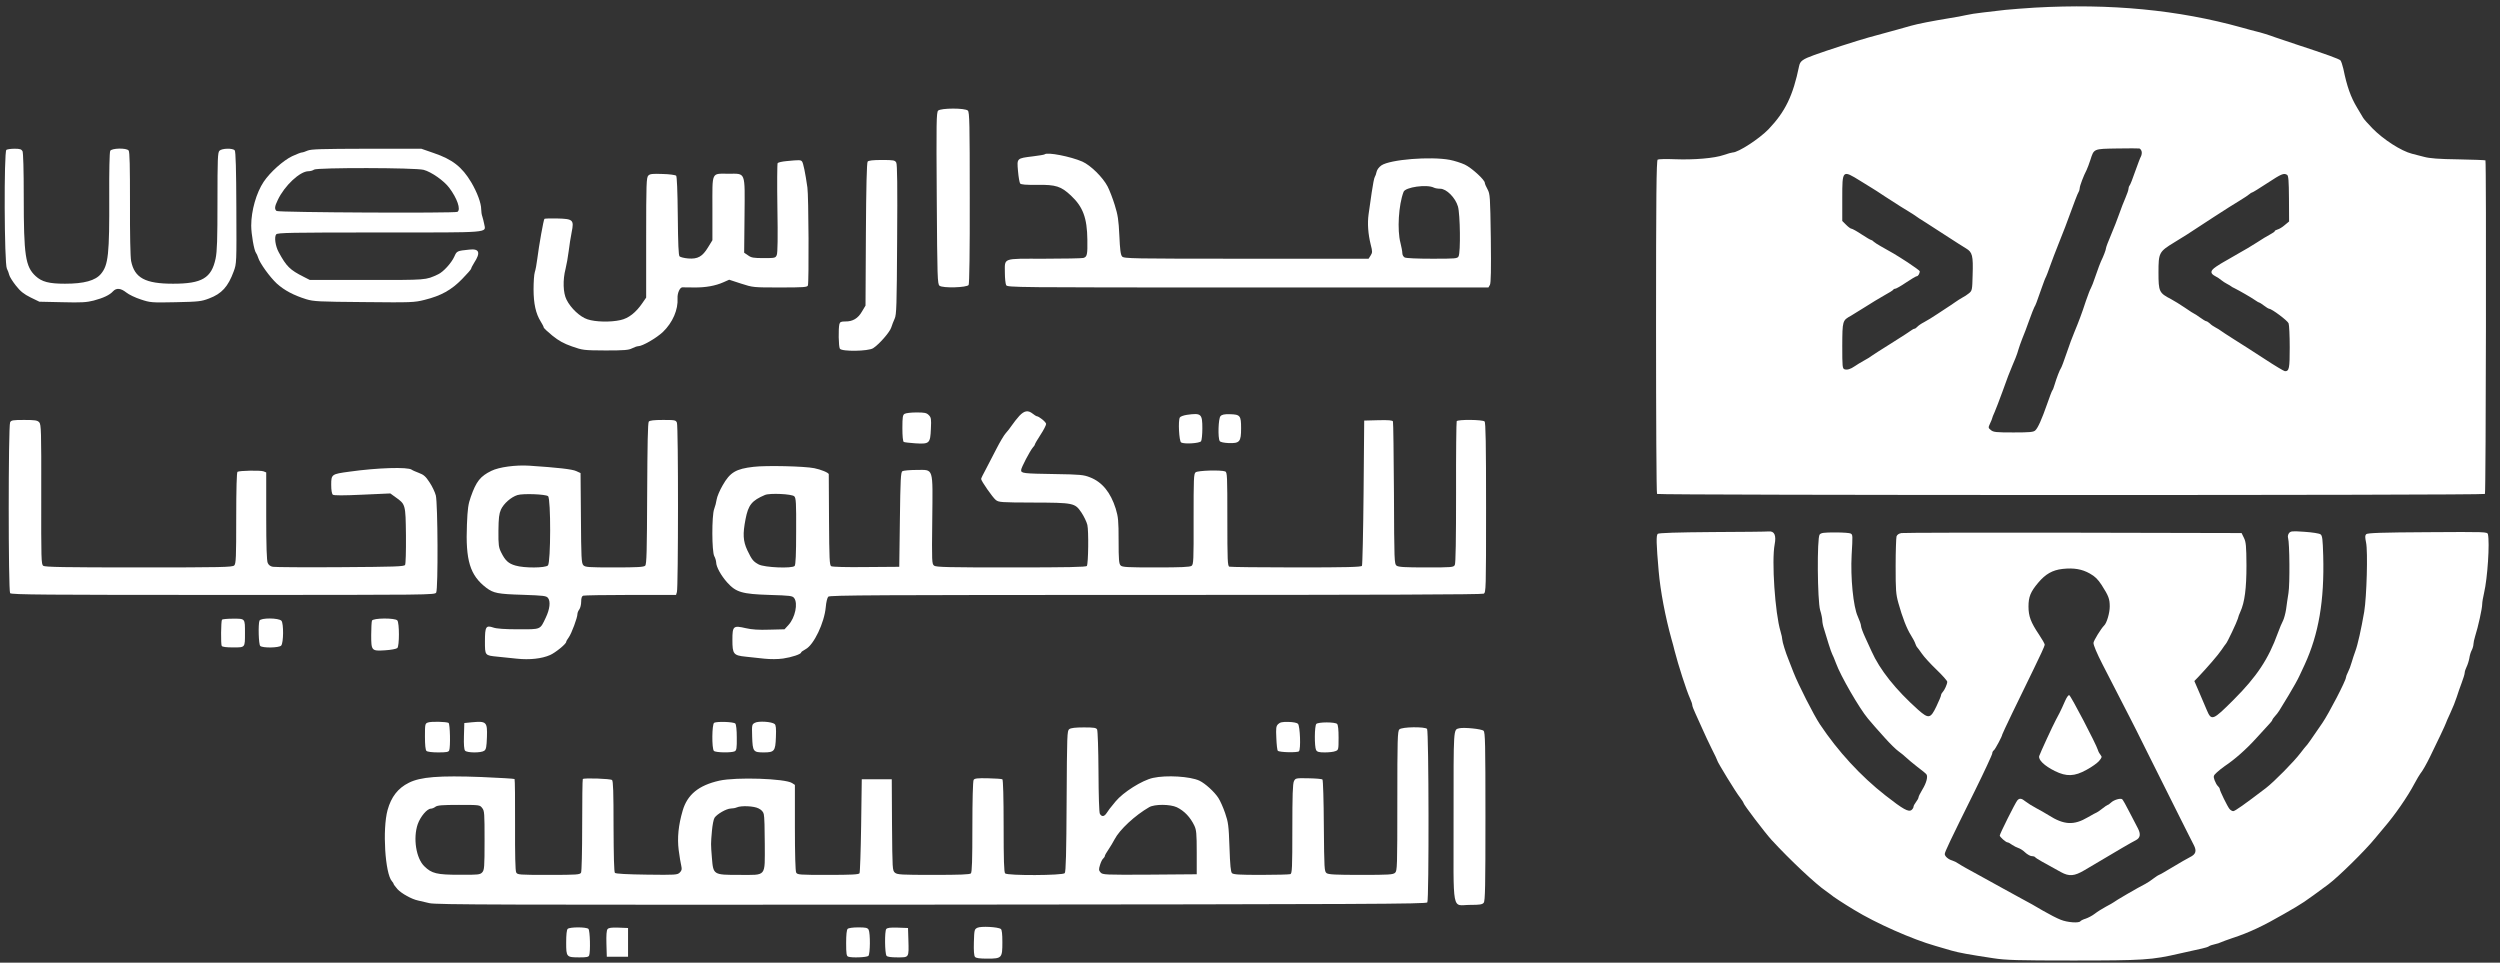 <svg width="2667" height="1027" viewBox="0 0 2667 1027" fill="none" xmlns="http://www.w3.org/2000/svg">
<rect x="0" y="0" width="2667" height="1027" fill="#333333" stroke="none"/>
<path d="M2170.67 8.133C2160 8.8 2146 9.867 2139.33 10.533C2132.8 11.333 2122 12.533 2115.33 13.333C2108.8 14 2100.67 15.333 2097.33 16.133C2094 16.933 2086.27 18.4 2080 19.333C2060.67 22.533 2046.27 25.333 2038.67 27.467C2034.67 28.667 2028 30.4 2024 31.6C2007.33 36.133 2002.93 37.333 1993.33 40C1980.93 43.467 1949.47 53.6 1935.47 58.667C1923.33 63.067 1920.4 65.067 1919.33 70.267C1912.8 102.133 1904.53 119.067 1886.8 137.733C1876.93 148 1854.4 162.667 1848.4 162.667C1847.47 162.667 1843.2 163.867 1838.93 165.333C1829.07 168.8 1807.33 170.667 1786.53 169.867C1777.47 169.467 1769.2 169.733 1768.4 170.267C1767.07 171.2 1766.67 208.933 1766.67 348.667C1766.67 446.133 1767.07 526.267 1767.73 526.933C1769.2 528.4 2649.33 528.533 2650.93 526.933C2652 525.867 2652.53 172.133 2651.47 171.067C2651.2 170.8 2638.13 170.267 2622.53 170C2601.6 169.733 2591.87 168.933 2586 167.333C2581.6 166.133 2575.73 164.667 2573.07 164C2561.6 161.067 2542.67 148.933 2530.93 136.933C2526.27 132.133 2521.73 127.067 2520.93 125.6C2520 124 2517.2 119.333 2514.67 115.067C2507.73 103.6 2503.73 92.267 2499.87 73.333C2498.93 69.333 2497.6 65.333 2496.8 64.4C2495.2 62.8 2482 58 2450.67 47.733C2439.33 44 2428.8 40.4 2427.33 39.867C2421.33 37.6 2411.07 34.4 2406.67 33.467C2404.13 32.8 2397.2 31.067 2391.33 29.333C2323.87 10.533 2251.6 3.6 2170.67 8.133ZM2284.67 161.467C2285.07 162.8 2284.8 165.2 2284 166.8C2283.07 168.267 2280.4 175.733 2277.73 183.067C2275.2 190.533 2272.53 197.2 2271.87 197.867C2271.2 198.667 2270.67 200.267 2270.67 201.467C2270.67 202.667 2269.2 206.933 2267.47 210.933C2265.73 214.933 2262.67 222.667 2260.8 228.133C2258.93 233.6 2254.93 243.733 2252 250.667C2249.07 257.467 2246.67 263.867 2246.67 264.8C2246.67 266.4 2244 273.333 2241.33 278.8C2240.67 280 2238.27 286.533 2235.87 293.467C2233.6 300.4 2231.07 306.667 2230.53 307.467C2229.87 308.267 2227.6 314.267 2225.33 320.8C2220.8 334.667 2217.6 343.067 2213.07 354C2211.2 358.4 2207.33 368.533 2204.67 376.667C2202 384.667 2199.2 392 2198.67 392.667C2197.47 394.133 2194 403.067 2191.73 410.667C2191.07 413.2 2190 415.867 2189.33 416.667C2188.8 417.333 2186.4 423.733 2184 430.667C2178.27 447.067 2174.13 456.4 2171.33 459.067C2169.47 460.933 2165.87 461.333 2148 461.333C2129.47 461.333 2126.53 461.067 2123.87 458.8C2120.93 456.4 2120.93 456.267 2123.07 451.6C2124.27 449.067 2125.33 446.533 2125.33 446C2125.33 445.6 2126.4 442.667 2127.87 439.6C2129.2 436.533 2133.07 426.533 2136.4 417.333C2141.87 402.133 2143.33 398.133 2146.8 390C2147.33 388.533 2148.93 384.933 2150.13 382C2151.33 379.067 2152.8 374.8 2153.33 372.667C2154 370.4 2155.73 365.333 2157.33 361.333C2159.07 357.333 2162.4 348.4 2164.8 341.6C2167.33 334.667 2169.73 328.4 2170.27 327.6C2171.47 325.867 2172.67 322.667 2178 307.333C2180 301.467 2182.13 296 2182.67 295.333C2183.07 294.533 2185.2 289.2 2187.2 283.333C2189.33 277.467 2192.93 267.867 2195.33 262C2197.73 256.133 2201.2 247.067 2203.2 242C2213.87 213.067 2216.13 207.067 2217.33 205.067C2218.13 203.733 2218.67 201.733 2218.67 200.533C2218.67 198.4 2222.8 187.333 2226 181.333C2226.93 179.467 2228.67 174.667 2230 170.667C2233.87 158.533 2233.2 158.8 2258.53 158.4C2270.67 158.133 2281.33 158.267 2282.27 158.4C2283.2 158.667 2284.27 160 2284.67 161.467ZM1984.53 192.933C1990.27 196.533 1995.87 199.867 1997.07 200.667C1998.4 201.333 2004.4 205.333 2010.67 209.467C2021.2 216.4 2034.4 224.667 2040.67 228.4C2042.13 229.333 2043.6 230.267 2044 230.667C2044.4 231.067 2049.2 234.267 2054.67 237.6C2060.13 241.067 2070.93 248 2078.4 252.933C2086 257.867 2094.53 263.333 2097.47 265.067C2104.13 269.067 2105.07 272.667 2104.4 293.333C2104 309.467 2103.87 310.133 2100.4 312.933C2098.53 314.533 2095.33 316.533 2093.47 317.467C2091.6 318.533 2087.87 320.8 2085.33 322.667C2082.8 324.533 2079.6 326.533 2078.4 327.333C2077.2 328 2072.13 331.467 2067.07 334.8C2062.13 338.133 2055.6 342.133 2052.53 343.733C2049.6 345.2 2046.4 347.467 2045.47 348.533C2044.4 349.733 2043.07 350.667 2042.4 350.667C2041.73 350.667 2040.53 351.333 2039.6 352C2038.67 352.8 2029.07 359.067 2018 366C2007.07 372.8 1997.33 379.067 1996.53 379.733C1995.87 380.4 1992.27 382.667 1988.53 384.667C1984.93 386.667 1980.53 389.333 1978.67 390.667C1974 393.867 1970.67 394.8 1967.87 394C1965.47 393.2 1965.33 391.333 1965.33 368.933C1965.47 342 1965.47 341.867 1974.67 336.8C1977.2 335.333 1984.13 331.067 1990 327.333C1995.87 323.467 2004.93 318.133 2010 315.2C2015.2 312.4 2019.6 309.6 2019.73 309.067C2020 308.533 2020.93 308 2021.87 308C2022.8 308 2028 305.067 2033.47 301.333C2038.8 297.733 2044 294.667 2044.8 294.667C2046.27 294.667 2048 291.733 2048 289.333C2048 288.8 2042.13 284.533 2035.07 279.867C2022.53 271.733 2017.73 268.933 2006.13 262.533C2003.2 260.933 2000 258.8 1998.93 257.867C1998 256.8 1996.67 256 1996.13 256C1995.47 256 1990.93 253.333 1985.87 250C1980.93 246.667 1976 244 1975.2 244C1974.27 244 1971.73 242.133 1969.47 239.867L1965.33 235.733V211.333C1965.33 181.067 1965.33 181.067 1984.53 192.933ZM2439.87 186.533C2441.33 187.467 2441.73 192.667 2441.87 212L2442 236.267L2437.33 240.133C2434.8 242.4 2431.33 244.4 2429.73 244.8C2428 245.333 2426.67 246 2426.67 246.667C2426.67 247.2 2424.4 248.667 2421.73 250.133C2419.07 251.467 2412.53 255.467 2407.47 258.8C2402.27 262.133 2393.87 267.2 2388.67 270C2383.6 272.933 2378.13 276 2376.67 276.933C2375.2 277.867 2373.07 279.067 2372 279.6C2370.93 280.133 2367.47 282.267 2364.27 284.4C2357.73 288.8 2357.47 291.6 2363.33 294.667C2365.47 295.733 2368.27 297.6 2369.6 298.8C2370.93 300 2373.73 301.733 2375.73 302.8C2377.73 303.867 2379.6 304.933 2380 305.333C2380.4 305.733 2382.13 306.8 2384 307.6C2389.07 310.133 2401.6 317.333 2405.6 320.133C2407.47 321.467 2409.47 322.667 2410 322.667C2410.4 322.667 2412.8 324.133 2415.2 326C2417.6 327.867 2420 329.333 2420.67 329.333C2423.33 329.333 2440.4 342 2441.47 344.933C2442.13 346.667 2442.67 358.267 2442.67 370.533C2442.67 392.933 2442.13 396 2437.6 396C2436.67 396 2426.8 390.133 2415.87 382.933C2405.07 375.867 2390.27 366.4 2383.2 362C2376.27 357.6 2369.73 353.333 2368.93 352.667C2368 351.867 2365.73 350.533 2363.73 349.467C2361.73 348.4 2358.8 346.533 2357.47 345.067C2356 343.733 2354.27 342.667 2353.6 342.667C2352.93 342.667 2349.87 340.8 2346.93 338.667C2343.87 336.4 2341.07 334.667 2340.8 334.667C2340.4 334.667 2336.13 331.867 2331.07 328.4C2326.13 325.067 2319.33 320.8 2316 319.067C2303.33 312.533 2302.67 311.067 2302.67 290.667C2302.67 269.6 2303.2 268.533 2319.6 258.533C2329.33 252.667 2331.73 251.2 2361.33 231.733C2372 224.8 2384.53 216.8 2389.33 214C2394.13 211.067 2398.8 208 2399.73 207.067C2400.67 206.133 2402 205.333 2402.53 205.333C2403.2 205.333 2410.4 200.8 2418.8 195.333C2434 185.333 2436.4 184.4 2439.87 186.533Z" fill="white"/>
<path d="M1000.8 118.001C998.933 119.867 998.799 130.401 999.333 211.601C999.866 297.067 1000.13 303.067 1002.27 304.801C1005.73 307.601 1031.6 306.801 1033.33 304.001C1034.13 302.801 1034.67 267.467 1034.53 210.934C1034.53 132.134 1034.27 119.734 1032.53 118.001C1029.6 115.067 1003.73 115.201 1000.8 118.001Z" fill="white"/>
<path d="M6.8 159.867C4.134 161.6 4.534 281.6 7.334 286.534C8.267 288.4 9.467 291.467 9.867 293.334C10.267 295.2 13.467 300.267 16.933 304.667C21.867 310.934 25.467 313.734 32.667 317.334L42 321.867L66.534 322.4C86.933 322.934 92.534 322.534 99.867 320.667C110.4 317.867 117.067 314.667 120.534 310.8C124.134 306.934 128.8 307.334 134.667 312C137.467 314.267 144.4 317.6 150.267 319.467C160.267 322.8 161.6 322.934 187.334 322.4C212 321.867 214.667 321.6 223.067 318.4C236.534 313.334 243.334 305.867 249.334 289.467C252.4 281.067 252.4 280.934 252.134 221.6C252 181.067 251.467 161.6 250.4 160.4C248.4 157.867 236.667 158.134 234.134 160.8C232.267 162.534 232 169.334 232 214.4C232 255.6 231.6 268 230 275.867C225.6 296.667 215.467 302.667 184.667 302.667C154.934 302.667 143.467 296.534 139.867 278.4C139.067 274 138.534 250.667 138.667 216.8C138.667 177.334 138.4 161.867 137.2 160.534C134.8 157.6 119.067 158 117.6 160.934C116.8 162.267 116.4 183.334 116.534 208.667C116.8 271.2 115.6 282.667 107.734 292.134C101.734 299.334 89.734 302.667 69.334 302.667C52.267 302.667 44.667 300.667 38 294.534C27.067 284.4 25.334 272.667 25.334 210.134C25.334 180.8 24.8 162.934 24 161.2C22.8 159.2 21.2 158.667 15.6 158.667C11.733 158.667 7.867 159.2 6.8 159.867Z" fill="white"/>
<path d="M328.133 160.667C325.733 161.734 322.933 162.667 321.867 162.667C320.933 162.667 316.267 164.534 311.6 166.667C302.133 171.201 288.133 183.734 281.333 193.867C273.467 205.601 268 224.667 268 240.667C268 249.734 271.067 267.201 273.067 269.734C273.733 270.534 274.8 272.801 275.333 274.667C277.067 280.667 287.867 295.601 295.333 302.534C303.333 309.734 313.067 314.934 326.667 319.201C334.667 321.601 339.6 321.867 388.4 322.267C439.467 322.801 442 322.667 453.067 319.867C470.667 315.467 481.6 309.334 492.933 297.734C498.267 292.267 502.667 287.334 502.667 286.534C502.667 285.867 504.133 283.067 505.867 280.267C512.933 269.467 511.333 265.067 500.8 266.267C487.467 267.601 487.333 267.734 484.667 273.734C481.6 280.534 472.933 290.134 467.333 292.667C453.733 298.934 456.267 298.667 391.733 298.667H330.533L324 295.334C309.2 287.867 305.6 284.267 297.333 269.067C293.733 262.534 292.4 252.667 294.667 250.001C296.133 248.267 309.6 248.001 404.8 248.001C525.867 248.001 518.267 248.667 516.533 238.934C516 236.134 515.067 232.667 514.533 230.934C513.867 229.201 513.333 225.734 513.333 223.201C513.333 216.801 509.067 205.201 502.667 194.401C492.933 178.134 482.667 170.001 462.533 163.201L449.467 158.667H391.067C342.933 158.801 331.867 159.067 328.133 160.667ZM452 181.201C460.267 183.467 473.467 192.667 479.2 200.267C487.733 211.601 491.867 223.601 488 226.001C485.467 227.601 296.933 226.667 295.067 225.067C292.667 223.067 292.933 220.267 296.4 213.201C303.6 198.001 320 182.667 329.067 182.667C331.067 182.667 333.867 181.867 335.067 180.934C338.267 178.667 443.333 178.801 452 181.201Z" fill="white"/>
<path d="M1114.4 164.667C1114 165.067 1108.4 166 1101.87 166.8C1084.53 168.934 1084.8 168.667 1086 182.4C1086.53 188.8 1087.6 194.8 1088.27 195.734C1089.33 196.934 1094.4 197.334 1106.53 197.2C1126.4 196.934 1131.87 198.667 1142.53 208.667C1155.33 220.667 1159.73 232.534 1160 255.734C1160.27 271.734 1159.73 274.134 1155.6 275.2C1154 275.6 1135.2 276 1113.73 276C1068.53 276 1072 274.667 1072 291.334C1072 296.934 1072.67 302.667 1073.33 304.134C1074.8 306.667 1079.07 306.667 1331.33 306.667H1587.87L1589.47 303.867C1590.53 301.867 1590.8 287.6 1590.4 254.134C1589.73 209.334 1589.6 207.067 1586.93 202C1585.33 199.2 1584 196 1584 195.067C1584 191.867 1570 179.067 1562.67 175.6C1558.67 173.734 1551.47 171.467 1546.67 170.534C1526 166.667 1483.07 170.134 1473.73 176.4C1471.07 178.267 1469.07 180.934 1468.53 183.334C1468.13 185.467 1467.2 188 1466.67 188.667C1466 189.467 1464.53 196.934 1463.33 205.334C1462.13 213.734 1460.67 224.267 1460 228.667C1458.67 238.267 1459.47 249.6 1462.27 260.934C1464.27 268.534 1464.13 269.467 1462.13 272.667L1460 276H1329.47C1206.93 276 1198.93 275.867 1197.07 273.6C1195.47 271.867 1194.8 266.4 1194.13 251.334C1193.33 234.534 1192.53 229.334 1189.2 218.667C1187.07 211.734 1183.6 202.8 1181.6 198.934C1176.53 189.2 1163.6 176.4 1154.67 172.4C1142.13 166.934 1117.07 162 1114.4 164.667ZM1529.6 200.134C1530.8 200.8 1533.87 201.334 1536.4 201.334C1543.07 201.334 1552.53 210.8 1555.33 220.267C1557.73 228.4 1558.27 269.2 1556 273.467C1554.67 275.867 1552.93 276 1527.87 276C1512 276 1500.13 275.467 1498.53 274.667C1497.07 273.867 1496 271.867 1496 270C1496 268.267 1495.07 263.334 1494 259.067C1490.4 245.467 1492 218.534 1497.33 204.667C1499.2 199.6 1522.13 196.4 1529.6 200.134Z" fill="white"/>
<path d="M839.066 171.867C834.533 172.267 830.266 173.201 829.599 174.001C829.066 174.667 828.933 196.267 829.333 222.001C829.866 253.467 829.599 269.734 828.666 272.001C827.333 275.201 826.799 275.334 814.666 275.334C803.733 275.334 801.466 274.934 797.999 272.401L793.866 269.601L794.266 230.001C794.666 182.267 795.733 185.334 777.199 185.334C758.533 185.334 759.999 182.267 759.999 222.267V256.267L755.333 263.867C749.333 273.734 744.399 276.534 734.133 275.734C729.999 275.334 725.866 274.401 724.933 273.467C723.866 272.401 723.333 260.401 723.066 230.401C722.799 203.467 722.133 188.267 721.333 187.467C720.533 186.667 713.999 185.734 706.799 185.601C695.999 185.201 693.333 185.467 691.599 187.334C689.599 189.334 689.333 195.734 689.333 253.467V317.467L685.466 323.067C678.399 333.467 670.533 339.601 661.866 341.467C651.333 343.867 635.066 343.467 626.799 340.667C618.799 338.134 608.799 328.667 604.399 319.734C600.666 312.534 600.266 298.534 603.333 286.801C604.399 282.667 605.866 274.267 606.666 268.001C607.466 261.734 608.799 252.534 609.866 247.601C612.533 234.534 611.333 233.467 594.399 233.067C587.333 232.934 581.199 233.067 580.799 233.467C579.866 234.267 574.933 262.001 573.199 276.001C572.533 281.467 571.333 288.001 570.533 290.267C569.733 292.667 569.199 300.934 569.199 308.534C569.199 323.867 571.599 334.667 576.799 342.934C578.533 345.734 579.999 348.534 579.999 349.201C579.999 350.001 584.133 353.867 589.199 358.001C596.133 363.601 601.466 366.534 610.266 369.601C621.733 373.601 622.533 373.734 645.999 373.867C665.999 373.867 670.666 373.467 674.266 371.601C676.666 370.401 679.599 369.334 680.799 369.334C685.333 369.334 700.266 360.667 707.199 354.134C717.599 344.134 723.599 330.267 722.799 318.001C722.533 312.801 725.199 306.667 727.866 306.534C729.066 306.534 734.799 306.534 740.666 306.667C752.666 306.801 763.199 304.934 771.866 301.067L777.866 298.401L790.533 302.534C803.333 306.667 803.466 306.667 832.133 306.667C857.199 306.667 861.199 306.401 861.866 304.534C863.066 301.467 862.666 208.534 861.333 200.001C859.066 184.267 856.933 173.867 855.599 172.267C854.266 170.534 852.666 170.534 839.066 171.867Z" fill="white"/>
<path d="M925.6 172.4C924.667 173.467 924 199.734 923.733 250L923.333 326L919.6 332.267C915.333 339.734 909.6 343.067 901.733 342.934C897.2 342.934 896.133 343.467 895.467 345.734C894.267 350.4 894.533 369.867 896 372C898 375.2 926.267 374.8 931.467 371.467C937.867 367.334 949.2 354.4 950.8 349.334C951.6 346.8 953.2 342.534 954.4 340C956.4 335.867 956.667 326.267 957.067 255.867C957.467 198.534 957.2 175.467 956.133 173.467C954.667 170.934 953.467 170.667 940.8 170.667C931.333 170.667 926.533 171.2 925.6 172.4Z" fill="white"/>
<path d="M1087.47 443.6C1084.93 446.4 1081.33 450.934 1079.47 453.734C1077.6 456.534 1074.67 460.267 1072.93 462.134C1071.2 464 1066.8 471.334 1063.2 478.4C1059.6 485.467 1054.4 495.467 1051.73 500.534C1048.93 505.6 1046.67 510.267 1046.67 510.934C1046.67 513.067 1058.93 530.667 1062.27 533.334C1065.47 535.867 1067.73 536 1101.87 536.134C1145.47 536.267 1146.67 536.534 1153.6 546.667C1156.27 550.667 1159.2 556.667 1160 560C1161.47 566.4 1161.07 601.067 1159.47 603.734C1158.8 604.934 1138.93 605.334 1078.8 605.334C1012.13 605.334 998.8 605.067 996.533 603.467C994.133 601.6 994 599.867 994.533 554.8C995.066 497.334 996.4 501.334 977.6 501.334C970.533 501.334 963.733 502 962.666 502.667C960.933 503.734 960.533 511.467 960 554.267L959.333 604.667L924 604.934C903.066 605.2 887.866 604.8 886.666 604C884.933 602.934 884.666 595.867 884.4 555.067C884.266 528.8 884.133 506.667 884.133 505.867C884 504.267 875.6 500.8 868.666 499.467C858.266 497.334 817.333 496.4 804 498C785.066 500.134 778.8 503.867 770.933 517.734C767.733 523.2 764.933 530 764.533 532.8C764.133 535.734 762.933 540.267 761.866 543.067C759.2 550.134 759.333 588.667 762 593.334C763.066 595.2 763.866 598.134 764 599.867C764 604.667 769.2 614 775.733 621.334C785.2 631.867 791.6 633.734 820.933 634.667C843.2 635.334 845.333 635.6 847.2 638C851.466 643.6 848.266 658.934 841.2 666.667L836.933 671.334L820.8 671.734C809.466 672.134 801.866 671.6 795.6 670.134C782.266 667.067 781.333 667.734 781.333 682.667C781.333 697.734 782.4 699.2 795.466 700.534C800.533 701.067 809.466 702 815.333 702.667C821.866 703.334 829.6 703.334 835.333 702.534C844.533 701.2 854.666 697.867 854.666 696C854.666 695.467 856.8 694 859.466 692.534C868.266 687.867 879.466 664.267 880.933 647.6C881.333 642.534 882.533 637.6 883.6 636.534C885.2 634.934 934.666 634.667 1232.8 634.667C1469.73 634.667 1580.93 634.267 1582.8 633.334C1585.2 632 1585.33 629.467 1585.33 541.6C1585.33 473.067 1584.93 450.8 1583.73 449.6C1581.73 447.6 1555.2 447.334 1554 449.334C1553.6 450 1553.2 484.267 1553.33 525.334C1553.33 575.467 1552.93 600.934 1552 602.667C1550.67 605.2 1549.07 605.334 1521.6 605.334C1498.53 605.334 1492 604.934 1489.87 603.467C1487.47 601.6 1487.33 599.067 1487.07 526.4C1486.8 485.067 1486.4 450.534 1486 449.6C1485.6 448.4 1481.6 448 1470.4 448.267L1455.33 448.667L1454.67 525.334C1454.27 567.467 1453.47 602.8 1452.93 603.6C1452.13 604.934 1436.53 605.334 1382.67 605.334C1344.67 605.334 1312.67 604.934 1311.47 604.534C1309.6 603.867 1309.33 598.134 1309.33 553.867C1309.33 507.6 1309.2 503.867 1307.07 502.934C1302.67 501.2 1277.87 501.867 1275.47 503.867C1273.47 505.467 1273.33 510.4 1273.33 553.867C1273.47 598 1273.2 602.134 1271.2 603.6C1269.47 604.934 1259.87 605.334 1233.2 605.334C1202.53 605.334 1197.2 605.067 1195.47 603.2C1193.73 601.467 1193.33 597.2 1193.33 576.934C1193.33 555.334 1192.93 551.6 1190.27 542.667C1184.8 525.334 1175.87 514.267 1162.8 509.2C1156.13 506.534 1152.4 506.134 1125.33 505.734C1091.33 505.2 1089.33 504.934 1089.33 501.467C1089.33 498.934 1098.8 480.934 1102 477.2C1103.07 476.134 1104 474.667 1104 474.134C1104 473.6 1106.67 468.934 1110 463.867C1113.33 458.8 1116 453.6 1116 452.267C1116 450.267 1108.27 444 1105.87 444C1105.47 444 1103.6 442.8 1101.73 441.334C1096.67 437.334 1092.8 438 1087.47 443.6ZM847.333 529.467C849.2 531.334 849.466 536.267 849.333 566.667C849.333 591.467 848.8 602.4 847.733 603.734C845.2 606.667 815.6 605.467 809.333 602.134C803.466 598.934 802.133 597.2 797.2 586.934C792.666 577.067 792.266 569.734 795.333 553.867C798.266 538.667 802 534 816.133 528C821.333 525.867 844.8 526.934 847.333 529.467Z" fill="white"/>
<path d="M965.066 441.467C963.066 442.534 962.666 444.801 962.666 456.667C962.666 465.201 963.199 470.801 964.133 471.467C964.933 471.867 970.533 472.534 976.399 472.934C991.599 473.867 992.399 473.067 993.066 457.601C993.599 446.801 993.333 445.334 990.799 442.801C988.399 440.401 986.399 440.001 977.733 440.001C971.999 440.001 966.266 440.667 965.066 441.467Z" fill="white"/>
<path d="M1266.27 442.534C1262.67 443.067 1259.33 444.267 1258.67 445.334C1256.67 448.534 1257.87 470.667 1260 472.001C1263.33 474.001 1279.87 472.934 1281.33 470.667C1282 469.601 1282.67 463.467 1282.67 457.201C1282.67 441.467 1281.6 440.401 1266.27 442.534Z" fill="white"/>
<path d="M1302 444.001C1299.73 446.401 1299.07 467.201 1301.2 470.534C1301.87 471.601 1305.33 472.401 1310.67 472.667C1322.53 473.067 1324 471.334 1324 456.801C1324 443.334 1323.07 442.134 1311.87 441.867C1306.13 441.734 1303.47 442.267 1302 444.001Z" fill="white"/>
<path d="M10.801 450.534C8.801 454.267 8.801 630.4 10.801 632.8C12.134 634.4 48.401 634.667 238.134 634.667C460.001 634.667 463.867 634.667 465.334 632.134C467.467 628.134 467.067 537.067 464.934 528.534C464.001 524.934 460.934 518.534 458.134 514.4C454.134 508.267 452.001 506.4 446.934 504.534C443.467 503.2 440.001 501.734 439.201 501.067C435.067 498 402.801 498.934 372.534 503.2C353.734 505.734 353.334 506 353.334 517.2C353.334 522.934 354.001 526.8 355.067 527.734C356.134 528.667 366.267 528.667 386.534 527.734L416.401 526.4L421.734 530.267C432.667 538 432.667 537.867 433.067 571.067C433.201 588.8 432.801 601.467 432.134 602.667C430.934 604.4 421.467 604.667 363.067 605.067C325.867 605.334 293.467 605.067 291.201 604.667C288.534 604.267 286.534 602.8 285.601 600.534C284.534 598.267 284.001 582.934 284.001 550.534V504L281.067 502.8C277.734 501.6 255.467 502 253.334 503.334C252.534 503.867 252.001 520.934 252.001 552.667C252.001 594.934 251.734 601.467 249.867 603.2C248.001 605.067 236.934 605.334 148.134 605.334C68.801 605.334 48.001 604.934 46.134 603.6C44.001 602 43.867 597.2 44.001 527.467C44.134 459.334 43.867 452.8 41.867 450.534C39.867 448.4 37.601 448 25.867 448C13.734 448 11.867 448.267 10.801 450.534Z" fill="white"/>
<path d="M692.134 449.734C691.068 451.067 690.668 473.6 690.401 526.667C690.134 588.267 689.868 602 688.268 603.467C686.801 604.934 680.001 605.334 655.468 605.334C627.201 605.334 624.268 605.067 622.268 602.934C620.268 600.8 620.001 594.8 619.734 552.534L619.334 504.667L614.668 502.534C610.401 500.534 594.934 498.8 564.668 496.8C550.001 495.867 532.401 498.267 524.268 502.267C512.401 508 508.001 513.6 502.268 530C499.468 537.734 498.801 542.934 498.134 559.334C496.534 597.867 501.334 613.734 518.801 627.067C526.534 632.8 530.934 633.734 557.601 634.534C580.401 635.334 582.801 635.6 584.668 638C587.468 641.6 586.534 649.867 582.268 658.8C576.001 672 577.468 671.334 552.934 671.334C538.534 671.334 529.601 670.667 526.268 669.467C518.401 666.8 517.334 668.4 517.334 684.134C517.334 699.334 517.201 699.2 530.668 700.534C535.468 700.934 544.668 702 551.334 702.667C565.068 704.134 578.001 702.667 586.801 698.8C592.401 696.4 604.001 686.934 604.001 684.8C604.001 684.134 605.201 682 606.801 679.867C609.734 675.734 616.001 658.934 616.001 655.067C616.001 653.734 616.934 651.467 618.001 650.134C619.068 648.667 620.001 644.934 620.001 641.867C620.001 638 620.668 636 622.134 635.467C623.334 635.067 646.001 634.667 672.668 634.667H721.201L722.134 631.6C723.601 627.2 723.734 454.534 722.134 450.934C720.934 448.134 720.134 448 707.334 448C697.468 448 693.201 448.534 692.134 449.734ZM584.668 529.334C587.734 531.867 587.601 600.267 584.534 603.2C581.734 606 559.201 606.134 549.868 603.334C542.401 601.2 538.934 598 534.668 589.334C532.001 584 531.601 581.467 531.734 566.267C531.868 552.667 532.401 548.134 534.401 543.6C537.334 537.2 545.201 530.267 552.001 528.134C558.001 526.267 582.134 527.2 584.668 529.334Z" fill="white"/>
<path d="M1826.8 567.6C1789.2 567.867 1769.6 568.534 1768.53 569.467C1766.67 570.934 1766.93 580.134 1769.47 609.334C1771.33 630.667 1776.53 658 1783.2 682C1784.27 685.6 1785.73 691.067 1786.4 694C1790.27 709.2 1799.07 736.534 1802.8 744.8C1804.27 747.867 1805.33 751.2 1805.33 752.267C1805.33 753.334 1806.8 757.067 1808.53 760.8C1810.27 764.4 1813.6 771.867 1816 777.334C1818.4 782.8 1822.93 792.534 1826.13 798.934C1829.33 805.2 1832 810.8 1832 811.334C1832 812.8 1852 845.6 1856.27 850.8C1858.27 853.467 1860 856.134 1860 856.667C1860 858.267 1882.8 888.267 1889.87 896C1909.33 917.2 1937.2 943.334 1947.87 950.534C1950.53 952.4 1952.93 954.134 1953.33 954.534C1954.27 955.734 1967.33 964.267 1978 970.667C2001.07 984.8 2040.13 1002.13 2064.67 1009.07C2069.87 1010.53 2077.6 1012.8 2082 1014.13C2090.13 1016.4 2099.33 1018.13 2126.67 1022.27C2139.73 1024.27 2152.13 1024.67 2211.33 1024.67C2286.93 1024.67 2295.33 1024.13 2325.33 1017.2C2335.2 1014.93 2346 1012.53 2349.2 1011.87C2352.4 1011.2 2355.73 1010.13 2356.53 1009.47C2357.33 1008.8 2360.13 1007.87 2362.67 1007.33C2365.2 1006.8 2368.13 1005.87 2369.33 1005.2C2370.4 1004.67 2375.87 1002.67 2381.33 1000.8C2399.33 994.934 2414.53 987.734 2436.67 974.934C2457.6 962.934 2457.07 963.2 2484 943.334C2494.53 935.467 2523.47 907.067 2534 894C2536.93 890.4 2541.2 885.334 2543.47 882.667C2554.67 869.734 2568.53 849.734 2575.73 836C2578.27 831.2 2581.2 826.4 2582 825.334C2584.13 822.934 2588.8 814.667 2592.67 806.667C2599.6 792.667 2609.33 772 2609.33 771.334C2609.33 770.934 2611.47 766.134 2614 760.667C2616.53 755.334 2619.6 747.6 2620.8 743.734C2622 739.867 2624.4 732.934 2626.13 728.4C2627.87 723.867 2629.33 719.067 2629.33 717.734C2629.33 716.4 2630.27 713.6 2631.33 711.467C2632.4 709.334 2633.73 705.2 2634.27 702.267C2634.67 699.2 2635.87 695.334 2636.93 693.467C2637.87 691.6 2638.67 688.8 2638.67 687.2C2638.67 685.734 2639.47 681.867 2640.53 678.534C2643.6 669.067 2648 649.067 2648 644.667C2648 642.4 2648.93 637.067 2650 632.534C2653.73 616.667 2656.13 579.067 2654.13 570C2653.47 567.334 2652.53 567.334 2589.73 567.734C2540.67 568 2525.6 568.534 2524.27 569.867C2522.93 571.2 2522.93 572.934 2524.13 578.8C2526.13 588.267 2524.8 636.534 2522.13 652.667C2518.93 671.2 2515.2 688 2512.67 694.667C2511.47 698 2509.6 703.467 2508.67 706.8C2507.73 710.267 2506 714.8 2504.8 717.067C2503.6 719.334 2502.67 721.867 2502.67 722.667C2502.67 726 2484.4 761.2 2477.47 771.334C2464.93 789.734 2460.93 795.334 2460 796C2459.6 796.4 2456.93 799.6 2454.13 803.334C2447.2 812.534 2426.13 833.867 2417.33 840.667C2394.4 858.134 2384.27 865.334 2382.4 865.334C2381.33 865.334 2379.47 864.267 2378.4 862.934C2376.27 860.4 2368 843.6 2368 841.6C2368 840.934 2367.07 839.6 2366.13 838.667C2365.07 837.867 2363.47 834.934 2362.53 832.4C2361.07 828 2361.2 827.467 2364.93 824C2367.07 822 2370.93 818.934 2373.47 817.2C2383.87 810.267 2395.87 799.734 2406.67 787.867C2423.73 769.334 2424 769.067 2424 768.134C2424 767.734 2425.33 765.734 2427.07 763.867C2430.53 760 2430.67 759.734 2441.73 741.334C2446.4 733.6 2451.47 724.534 2453.07 720.934C2454.67 717.467 2457.2 712.134 2458.67 708.934C2473.6 676.4 2479.73 640.667 2478.4 592.8C2477.87 574.8 2477.47 571.334 2475.47 570C2474.27 569.067 2466.67 567.867 2458.53 567.334C2445.07 566.4 2443.73 566.534 2441.87 568.8C2440.8 570.267 2440.4 572.4 2440.93 574C2442.53 579.067 2442.93 623.2 2441.33 632.667C2440.53 637.734 2439.33 645.6 2438.8 650C2438.13 654.4 2436.67 659.734 2435.6 662C2434.4 664.134 2431.87 670.134 2430 675.334C2420 703.067 2407.47 721.867 2382.93 746.4C2360.53 768.8 2359.2 769.334 2354.13 757.334C2352.4 753.334 2348.8 744.667 2346 738.267L2340.93 726.534L2345.07 722.267C2354.53 712.267 2366.27 698.8 2370 693.2C2372.13 690 2374.27 687.067 2374.67 686.667C2376 685.467 2386.4 663.467 2387.33 660C2387.73 658.134 2388.93 654.8 2390 652.667C2394.67 642.4 2396.53 627.734 2396.53 603.2C2396.4 582.267 2396 578.267 2393.87 573.867L2391.33 568.667L2212 568.267C2113.33 568.134 2030.8 568.267 2028.4 568.667C2025.6 569.2 2023.87 570.4 2023.2 572.267C2022.8 573.867 2022.27 588 2022.27 603.867C2022.27 629.734 2022.53 633.734 2025.2 643.334C2029.47 658.667 2034.13 670.667 2038.53 677.6C2040.67 680.934 2042.8 685.067 2043.33 686.8C2043.87 688.534 2044.8 690.267 2045.33 690.667C2045.73 691.067 2048 694 2050.27 697.334C2052.53 700.667 2059.47 708.267 2065.87 714.4C2072.13 720.4 2077.33 726.267 2077.33 727.334C2077.33 729.867 2074.4 736.267 2072.4 738.4C2071.47 739.334 2070.67 740.934 2070.67 741.734C2070.67 742.667 2068.4 748 2065.73 753.6C2059.47 766.667 2057.47 767.067 2046.27 757.2C2022.4 735.867 2005.33 714.534 1996.53 694.667C1995.33 692.134 1992.4 685.6 1989.87 680.134C1987.33 674.667 1985.33 669.2 1985.33 667.734C1985.33 666.267 1983.73 661.734 1981.87 657.6C1977.07 647.334 1974 616 1975.33 592C1976.53 571.067 1976.53 570.534 1974.4 569.2C1973.47 568.534 1966 568 1957.87 568C1945.6 568 1942.67 568.4 1941.2 570.267C1938.27 573.734 1938.8 640.667 1941.73 650.934C1943.07 655.067 1944 660 1944 661.867C1944 663.734 1944.8 667.867 1945.87 670.934C1946.8 674.134 1949.07 681.2 1950.67 686.667C1952.4 692.134 1954.13 697.2 1954.67 698C1955.2 698.667 1956.93 703.067 1958.67 707.6C1963.47 720.934 1983.6 755.734 1992.67 766.534C1998.8 773.867 2001.2 776.534 2010.67 787.067C2016.13 793.2 2022.8 799.734 2025.33 801.467C2027.87 803.2 2031.47 806.267 2033.47 808.134C2035.47 810 2040.8 814.534 2045.47 818.134C2050.13 821.6 2054.53 825.2 2055.07 826C2056.93 828.4 2055.07 835.334 2050.8 842.267C2048.53 846 2046.67 849.734 2046.67 850.667C2046.67 851.467 2045.47 853.734 2044 855.6C2042.53 857.467 2041.33 859.734 2041.33 860.667C2041.33 861.6 2040.4 863.067 2039.33 864C2036.13 866.667 2030.4 863.467 2011.33 848.534C1985.07 828 1960.67 801.467 1941.47 772.667C1935.07 763.067 1918.53 730.667 1913.33 717.334C1910.93 711.067 1908.53 704.8 1907.87 703.334C1905.07 696.667 1901.33 684.534 1901.33 682.267C1901.33 680.934 1900.53 677.067 1899.47 673.6C1893.6 654.134 1889.87 598.267 1893.2 580.8C1895.07 571.067 1892.93 566.4 1886.93 566.934C1884.93 567.2 1857.87 567.467 1826.8 567.6ZM2229.47 611.867C2234.93 614.934 2238 617.867 2242.13 624.267C2249.47 635.734 2250.67 638.934 2250.67 647.067C2250.67 653.867 2247.47 664.8 2244.67 667.334C2241.6 670.267 2233.33 683.6 2233.33 685.867C2233.33 688.4 2236.8 696.667 2242.93 708.667C2261.6 744.934 2270.67 762.534 2272.4 766C2273.6 768.134 2282.4 785.734 2292 805.067C2301.6 824.4 2310 841.2 2310.67 842.4C2311.33 843.6 2317.6 856.4 2324.8 870.667C2332 884.934 2338.93 898.934 2340.4 901.6C2343.6 907.867 2342.53 911.334 2336.27 914.4C2333.6 915.734 2325.2 920.534 2317.73 925.067C2310.27 929.6 2303.73 933.334 2303.2 933.334C2302.8 933.334 2300.13 935.067 2297.47 937.067C2294.8 939.2 2290.93 941.734 2288.67 942.934C2281.87 946.267 2256 961.334 2254.67 962.667C2254.27 963.067 2250.67 965.067 2246.67 967.2C2242.67 969.334 2237.2 972.8 2234.67 974.8C2232.13 976.8 2227.73 979.067 2225.07 980C2222.27 980.8 2219.73 982.134 2219.33 982.8C2217.87 984.934 2205.6 984.134 2198.4 981.2C2194.53 979.734 2186 975.334 2179.33 971.467C2172.8 967.467 2162.67 961.867 2157.07 958.934C2151.47 955.867 2142.13 950.8 2136.4 947.6C2130.67 944.4 2122.13 939.6 2117.33 937.067C2098 926.534 2092.53 923.467 2089.33 921.334C2087.47 920 2084.53 918.534 2082.67 918C2078.4 916.8 2074.67 913.467 2074.67 911.067C2074.67 908.934 2079.87 897.867 2106.93 843.334C2117.07 822.8 2125.33 804.934 2125.33 803.734C2125.33 802.534 2126.13 800.934 2127.07 800.4C2128.4 799.467 2136 785.334 2136 783.6C2136 782.8 2153.73 745.867 2169.47 713.867C2176 700.667 2181.33 688.934 2181.33 687.867C2181.33 686.8 2178.53 681.867 2175.2 676.934C2166.4 663.867 2164 657.334 2164 647.067C2164 636.8 2166.13 631.334 2174.4 621.6C2182.13 612.4 2189.6 608.134 2200.27 606.934C2212.13 605.6 2221.07 607.067 2229.47 611.867Z" fill="white"/>
<path d="M2202.8 748.267C2201.2 752.133 2198.53 757.733 2197.07 760.667C2195.47 763.6 2193.73 766.933 2193.2 768C2190.13 773.6 2176.27 803.733 2175.47 806.4C2174.13 810.4 2180.8 816.933 2192.13 822.533C2204.53 828.667 2213.07 828.4 2226 821.2C2231.47 818.267 2237.47 814 2239.33 811.733C2242.4 808.133 2242.53 807.333 2240.93 805.467C2239.87 804.267 2238.53 801.867 2238 800C2236 793.467 2209.07 742 2207.47 741.6C2206.4 741.333 2204.53 744.267 2202.8 748.267Z" fill="white"/>
<path d="M2152 854C2149.87 856.533 2133.33 889.6 2133.33 891.333C2133.33 892.8 2139.87 898.667 2141.73 898.667C2142.4 898.667 2144.53 899.733 2146.4 901.2C2148.4 902.533 2151.47 904.133 2153.2 904.667C2155.07 905.2 2158.4 907.333 2160.53 909.467C2162.8 911.6 2166 913.333 2167.6 913.333C2169.2 913.333 2170.8 913.867 2171.2 914.533C2171.87 915.6 2180.27 920.4 2198.67 930.4C2207.47 935.2 2212.93 934.667 2223.6 928.4C2263.07 904.933 2273.2 899.067 2278.4 896.4C2283.33 893.867 2284 889.867 2280.53 883.333C2279.33 881.067 2275.33 873.467 2271.73 866.4C2268.13 859.2 2264.53 852.933 2263.87 852.533C2261.73 851.333 2255.2 853.333 2252.27 856C2250.67 857.467 2249.07 858.667 2248.53 858.667C2248.13 858.667 2245.47 860.4 2242.67 862.667C2239.87 864.8 2237.33 866.667 2236.93 866.667C2236.53 866.667 2232.27 869.067 2227.33 871.867C2212.4 880.667 2201.87 880.133 2185.33 869.6C2182 867.467 2176 864.133 2172 862C2168 859.867 2162.93 856.667 2160.93 855.067C2156.53 851.467 2154.27 851.2 2152 854Z" fill="white"/>
<path d="M236.799 661.067C235.733 662.8 235.466 687.334 236.533 689.067C237.199 690.134 241.466 690.667 248.666 690.667C261.733 690.667 261.333 691.067 261.333 675.334C261.333 659.6 261.733 660 248.666 660C242.533 660 237.199 660.534 236.799 661.067Z" fill="white"/>
<path d="M276.8 662.134C275.334 666 275.867 687.334 277.6 689.067C280 691.467 297.867 691.2 300 688.667C302.534 685.6 302.667 665.2 300.267 662.267C297.467 659.067 278 658.934 276.8 662.134Z" fill="white"/>
<path d="M396.8 662.133C396.4 663.333 396 670.133 396 677.333C396 694.267 396.267 694.667 410.933 693.733C417.2 693.333 422.8 692.267 423.867 691.333C426.133 689.2 426.133 664.533 423.867 661.867C421.467 659.067 397.867 659.2 396.8 662.133Z" fill="white"/>
<path d="M456.401 770.8C453.467 771.867 453.334 772.667 453.334 785.734C453.334 794.667 453.867 800 454.934 801.067C455.867 802 460.801 802.667 467.467 802.667C476.134 802.667 478.534 802.267 479.201 800.534C480.667 796.8 480.134 772.267 478.534 771.2C476.267 769.867 459.734 769.467 456.401 770.8Z" fill="white"/>
<path d="M503.334 770.533L495.334 771.333L494.934 785.2C494.667 794.133 495.067 799.6 496.134 800.8C498.134 803.2 513.2 803.333 516.534 800.933C518.667 799.467 519.067 796.8 519.467 786.267C520 770.133 518.934 769.067 503.334 770.533Z" fill="white"/>
<path d="M761.867 771.067C759.467 772.401 759.2 798.667 761.6 801.067C763.467 802.934 780.4 803.201 783.867 801.467C785.733 800.401 786.133 798.134 786 786.801C786 778.534 785.333 772.801 784.4 771.867C782.533 770.001 764.8 769.467 761.867 771.067Z" fill="white"/>
<path d="M805.334 771.067C802.134 772.8 802.001 773.067 802.401 786C802.934 801.734 803.601 802.667 814.668 802.667C826.134 802.667 827.201 801.334 827.734 786.4C828.134 777.067 827.734 773.467 826.401 772.4C823.468 769.867 809.201 768.934 805.334 771.067Z" fill="white"/>
<path d="M1363.47 772.534C1361.33 774.667 1361.07 776.534 1361.6 787.467C1361.87 794.267 1362.53 800.4 1363.2 800.934C1364.93 802.667 1384.13 803.067 1385.73 801.467C1387.87 799.334 1386.93 774.534 1384.67 772.134C1383.6 771.067 1379.73 770.267 1374.4 770.134C1367.87 770 1365.47 770.534 1363.47 772.534Z" fill="white"/>
<path d="M1404.27 772.267C1402.27 774.267 1402.13 796.4 1404 800.134C1405.2 802.134 1406.93 802.667 1413.33 802.667C1417.6 802.667 1422.67 802.134 1424.53 801.334C1427.87 800.134 1428 799.867 1428 786.934C1428 778.534 1427.47 773.334 1426.4 772.267C1425.47 771.334 1420.93 770.667 1415.33 770.667C1409.73 770.667 1405.2 771.334 1404.27 772.267Z" fill="white"/>
<path d="M1140.67 777.867C1138.4 779.467 1138.27 783.334 1137.87 854.534C1137.6 909.868 1137.07 930.001 1135.87 931.468C1133.87 934.001 1074.8 934.268 1072.27 931.734C1071.07 930.534 1070.67 917.468 1070.67 881.201C1070.67 850.534 1070.13 831.867 1069.33 831.334C1068.67 830.934 1061.73 830.401 1054 830.267C1042.67 830.001 1039.6 830.401 1038.67 832.001C1037.87 833.201 1037.33 854.001 1037.33 882.001C1037.33 917.601 1036.93 930.534 1035.73 931.734C1034.53 932.934 1023.87 933.334 995.866 933.334C961.466 933.334 957.333 933.068 954.799 931.068C951.999 928.668 951.999 927.734 951.599 880.001L951.333 831.334H935.333H919.333L918.666 880.668C918.266 907.734 917.466 930.801 916.933 931.601C916.133 932.934 907.866 933.334 883.333 933.334C852.533 933.334 850.666 933.201 849.333 930.801C848.533 929.068 847.999 911.468 847.999 882.801V837.334L844.933 835.334C837.466 830.534 785.466 828.801 767.466 832.801C745.333 837.734 733.199 847.734 728.266 864.801C723.733 880.268 722.399 893.734 723.999 906.668C724.933 913.601 726.133 921.334 726.799 923.734C727.599 927.334 727.333 928.668 725.199 930.801C722.666 933.334 720.933 933.468 689.999 933.068C669.333 932.801 656.933 932.134 655.999 931.201C655.066 930.268 654.666 913.734 654.533 881.734C654.533 845.067 654.133 833.201 652.933 832.134C651.199 830.667 623.066 829.734 621.733 831.067C621.333 831.601 621.066 853.601 621.066 880.268C621.066 908.268 620.533 929.601 619.866 930.934C618.666 933.068 615.733 933.334 585.333 933.334C553.466 933.334 551.999 933.201 550.666 930.668C549.733 928.934 549.333 911.868 549.466 880.001C549.599 853.601 549.333 831.601 548.933 831.067C548.399 830.667 532.533 829.734 513.733 828.934C468.266 827.201 448.533 828.801 436.133 835.067C424.533 840.801 417.333 850.134 413.466 864.134C407.866 884.534 410.799 932.001 418.133 940.134C419.199 941.201 419.999 942.668 419.999 943.201C419.999 943.601 421.866 946.001 423.999 948.534C428.266 953.201 439.333 959.334 445.999 960.668C448.266 961.201 453.599 962.401 457.999 963.468C464.933 965.201 531.999 965.334 993.733 965.068C1461.07 964.668 1521.6 964.401 1522.67 962.668C1524.53 959.868 1524.27 779.867 1522.4 777.601C1520.27 775.067 1495.47 775.334 1492.8 778.134C1490.93 780.001 1490.67 788.667 1490.67 854.534C1490.67 924.934 1490.53 929.068 1488.27 931.068C1486.13 933.068 1481.6 933.334 1451.87 933.334C1424.53 933.334 1417.33 932.934 1415.2 931.468C1412.8 929.601 1412.67 927.334 1412.27 881.201C1412.13 854.534 1411.47 832.267 1410.8 831.601C1410.13 830.934 1403.47 830.401 1395.87 830.267C1382.4 830.001 1382 830.134 1380.4 833.334C1379.07 835.867 1378.67 848.667 1378.67 884.134C1378.67 926.268 1378.4 931.868 1376.53 932.534C1375.33 932.934 1361.33 933.334 1345.33 933.334C1322 933.334 1315.87 932.934 1314.27 931.468C1312.93 930.001 1312.27 923.334 1311.6 903.734C1310.8 880.401 1310.27 877.068 1306.93 867.334C1304.93 861.467 1301.73 854.267 1299.73 851.201C1295.6 844.801 1285.73 835.734 1279.47 832.801C1269.73 828.267 1244.4 826.667 1230 829.867C1218.4 832.401 1198.13 845.201 1190.13 854.934C1183.47 863.067 1182.8 863.867 1180.67 867.201C1178 871.334 1175.33 871.601 1173.33 868.134C1172.53 866.534 1172 849.334 1171.87 823.067C1171.73 799.734 1171.07 779.601 1170.4 778.267C1169.47 776.401 1167.33 776.001 1156.27 776.001C1147.33 776.001 1142.4 776.534 1140.67 777.867ZM514.399 862.001C516.799 864.934 516.933 867.601 516.933 896.534C516.933 925.468 516.666 928.134 514.399 930.668C512.133 933.068 510.266 933.334 490.266 933.201C465.999 933.201 460.533 931.868 452.666 924.134C443.866 915.601 440.533 894.268 445.599 879.334C448.533 871.067 455.599 862.667 459.733 862.667C460.933 862.667 463.199 861.734 464.533 860.667C466.666 859.067 471.999 858.667 489.466 858.667C511.599 858.667 511.866 858.667 514.399 862.001ZM1255.47 861.201C1263.47 865.067 1269.87 871.868 1274.13 880.801C1276.27 885.334 1276.67 889.201 1276.67 909.334V932.668L1226.53 933.068C1178.67 933.334 1176.4 933.201 1174.13 930.801C1172.13 928.534 1172 927.601 1173.47 922.801C1174.4 919.734 1175.87 916.668 1176.93 915.868C1177.87 915.068 1178.67 913.734 1178.67 913.068C1178.67 912.401 1180.4 909.334 1182.53 906.268C1184.53 903.201 1187.6 898.268 1189.07 895.334C1194.4 885.068 1210.93 869.734 1226 861.067C1231.87 857.734 1248.4 857.867 1255.47 861.201ZM809.199 862.401C812.266 863.867 814.266 866.001 814.799 868.534C815.466 870.667 815.866 884.934 815.866 900.268C815.866 936.134 818.266 933.334 788.666 933.334C760.933 933.334 760.933 933.334 759.466 915.201C758.266 900.401 758.266 900.401 759.466 886.668C759.999 880.401 761.199 874.001 762.266 872.401C764.933 868.401 774.933 862.667 779.599 862.534C781.599 862.534 784.533 862.001 785.999 861.334C790.799 859.201 804.399 859.867 809.199 862.401Z" fill="white"/>
<path d="M1556.67 776.934C1550.4 778.534 1550.67 775.2 1550.67 871.467C1550.67 977.067 1548.4 965.334 1568.4 965.334C1578.53 965.334 1581.33 964.934 1582.8 963.067C1584.4 961.334 1584.67 945.334 1584.67 871.2C1584.67 793.067 1584.4 781.2 1582.67 779.6C1580.67 777.6 1561.73 775.734 1556.67 776.934Z" fill="white"/>
<path d="M1042.67 989.734C1039.47 991.334 1039.33 992 1038.93 1005.2C1038.67 1014.13 1039.07 1019.6 1040.13 1020.8C1041.2 1022.13 1044.93 1022.67 1053.33 1022.67C1068.8 1022.67 1069.33 1022 1069.33 1005.07C1069.33 996.4 1068.8 991.867 1067.73 991.067C1064.8 988.8 1046.4 987.867 1042.67 989.734Z" fill="white"/>
<path d="M605.6 990.934C604.533 992.001 604 997.201 604 1005.6C604 1021.07 604.267 1021.33 618.4 1021.33C625.733 1021.33 627.867 1020.93 628.533 1019.2C630 1015.33 629.467 992.667 627.733 990.934C625.6 988.801 607.733 988.801 605.6 990.934Z" fill="white"/>
<path d="M648.134 991.2C647.067 992.4 646.667 997.6 646.934 1006.8L647.334 1020.67H658.667H670V1005.33V990L659.867 989.6C652.4 989.334 649.334 989.734 648.134 991.2Z" fill="white"/>
<path d="M904.266 990.934C903.199 992 902.666 997.334 902.666 1006.13C902.666 1017.33 903.066 1019.87 904.799 1020.53C908.533 1022 924.799 1021.33 926.399 1019.73C928.399 1017.73 928.533 995.6 926.666 991.867C925.466 989.734 923.733 989.334 915.599 989.334C909.733 989.334 905.199 990 904.266 990.934Z" fill="white"/>
<path d="M945.467 991.067C943.6 993.333 943.867 1017.07 945.734 1019.6C946.534 1020.8 950.667 1021.33 957.467 1021.33C970 1021.33 969.6 1021.87 969.067 1002.67L968.667 990L957.867 989.6C949.867 989.333 946.667 989.733 945.467 991.067Z" fill="white"/>
</svg>
